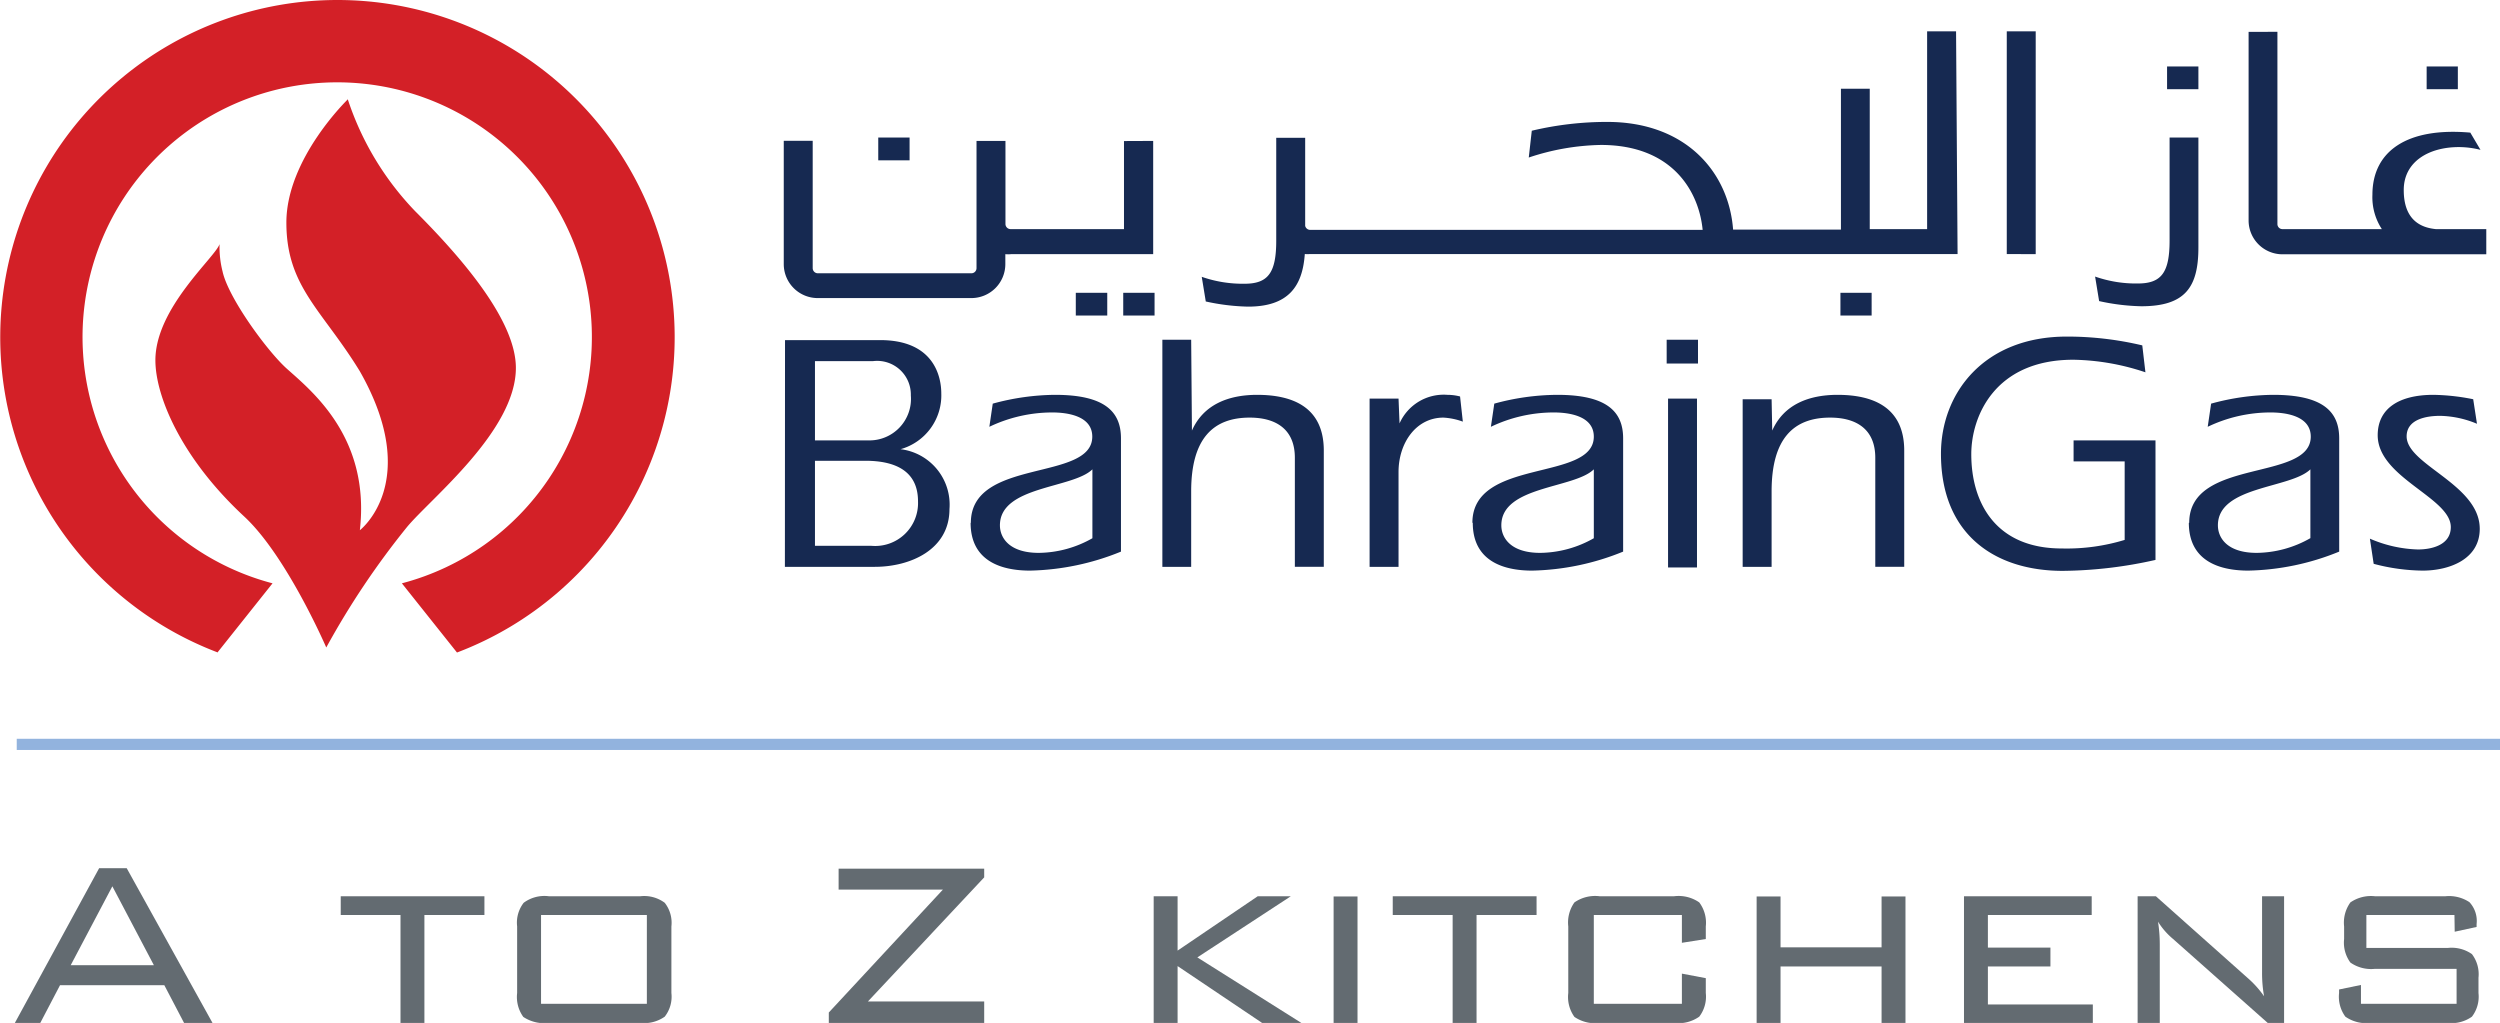 <svg xmlns="http://www.w3.org/2000/svg" viewBox="0 0 198.69 81.3"><defs><style>.cls-1{fill:#d32027;}.cls-1,.cls-2,.cls-3{fill-rule:evenodd;}.cls-2{fill:#162951;}.cls-3,.cls-4{fill:#636b71;}.cls-5{fill:none;stroke:#92b3de;stroke-miterlimit:3.86;stroke-width:0.89px;}</style></defs><title>logo</title><g id="Layer_2" data-name="Layer 2"><g id="Layer_1-2" data-name="Layer 1"><path class="cls-1" d="M17.28,51.86l4.38-5.5a20.24,20.24,0,1,1,10.28,0l4.38,5.5a26.8,26.8,0,1,0-19,0m10.31-44A23.31,23.31,0,0,0,33,16.79c3.94,3.94,8,8.78,8,12.45,0,5-6.74,10.35-8.64,12.63a64.17,64.17,0,0,0-6.43,9.59s-3.14-7.27-6.51-10.4c-5-4.63-7.07-9.56-7.07-12.43,0-4.16,4.76-8.18,5.1-9.23a7.89,7.89,0,0,0,.24,2.18c.45,2.07,3.5,6.26,5.07,7.69,2,1.8,6.68,5.48,5.84,12.87,0,0,5-3.83,0-12.63-3-4.9-5.84-6.72-5.84-11.82s4.9-9.81,4.9-9.81"/><path class="cls-2" d="M192.86,7.09h2.48V5.28h-2.48Zm-20.43,3.84v8.19c0,2.54-.65,3.41-2.52,3.41a9.78,9.78,0,0,1-3.4-.55l.32,1.95a17,17,0,0,0,3.35.41c3.52,0,4.54-1.54,4.54-4.68V10.93Zm-.2-3.84h2.49V5.28h-2.49Zm24.1,3.45.81,1.37a7,7,0,0,0-1.73-.22c-2.35,0-4.37,1.14-4.37,3.41,0,2.46,1.43,3,2.56,3.11h4v2H181.4a2.69,2.69,0,0,1-2.69-2.68l0-15H181V17.81a.4.4,0,0,0,.41.4h7.89a4.63,4.63,0,0,1-.75-2.73c0-3.49,2.78-5.38,7.78-4.94M91.76,25.08H89.27V23.27h2.49ZM91.65,11.2v9H80.35a2.28,2.28,0,0,1-.45,0V21a2.7,2.7,0,0,1-2.69,2.69H65A2.7,2.7,0,0,1,62.29,21l0-9.81h2.3V21.32a.41.41,0,0,0,.41.4H77.2a.41.41,0,0,0,.41-.4V11.2h2.3l0,6.61a.41.41,0,0,0,.42.4h9v-7Zm57.1,13.88h-2.48V23.27h2.48ZM88,25.08H85.5V23.27H88ZM69.8,12.74h2.49V10.93H69.8Zm89.69,7.45,0-17.7h2.3V20.2Zm-3.91,0H104.12a3,3,0,0,1-.42,0c-.18,2.58-1.32,4.18-4.51,4.18a17.06,17.06,0,0,1-3.36-.41L95.51,22a9.84,9.84,0,0,0,3.41.55c1.86,0,2.51-.87,2.51-3.41v-1.3l0-5.47,0-1.42h2.3v7a.41.41,0,0,0,.41.32h31.18c-.29-3-2.35-6.75-8.09-6.75a19,19,0,0,0-5.73,1l.24-2.13a25.85,25.85,0,0,1,6-.7c6.25,0,9.66,4,10,8.56h8.57V7.05h2.29V18.21h4.56V2.49h2.3Z"/><path class="cls-2" d="M64.77,36.62h4c2.43,0,4.19.84,4.19,3.22a3.41,3.41,0,0,1-3.7,3.54H64.77Zm131.79-4.89a17.08,17.08,0,0,0-3.16-.35c-2.73,0-4.43,1.08-4.43,3.21,0,3.38,5.81,4.95,5.81,7.3,0,1.41-1.48,1.78-2.62,1.78a10.26,10.26,0,0,1-3.81-.86l.3,2a15.67,15.67,0,0,0,3.89.54c2.11,0,4.54-.89,4.54-3.32,0-3.54-5.81-5.08-5.81-7.35,0-1.36,1.57-1.63,2.65-1.63a7.92,7.92,0,0,1,2.94.63ZM164.8,35v1.67h4.06v6.24a15.79,15.79,0,0,1-5,.68c-5.27,0-7.19-3.65-7.19-7.49,0-3,1.86-7.51,8.11-7.51a18.85,18.85,0,0,1,5.73,1l-.25-2.14a25.78,25.78,0,0,0-6-.7c-6.59,0-10,4.49-10,9.32,0,6.38,4.25,9.3,9.68,9.3a34.66,34.66,0,0,0,7.37-.87V35Zm-24-3.27h-2.3V45.05h2.3v-6c0-4.21,1.76-5.86,4.65-5.86,2.11,0,3.59.94,3.59,3.19v8.67h2.3V35.81c0-3.46-2.49-4.43-5.3-4.43-2.27,0-4.27.76-5.19,2.84Zm-8.34-2.84h2.49V27h-2.49Zm.11,16.21h2.3V31.68h-2.3ZM111.15,31.68h-2.3V45.05h2.3V37.51c0-2.29,1.38-4.32,3.57-4.32a5.36,5.36,0,0,1,1.54.32l-.22-2a4,4,0,0,0-1-.13,3.84,3.84,0,0,0-3.81,2.27ZM92.38,45.05h2.29v-6c0-4.21,1.76-5.86,4.65-5.86,2.11,0,3.59.94,3.59,3.19v8.67h2.3V35.81c0-3.46-2.48-4.43-5.3-4.43-2.26,0-4.26.76-5.18,2.84L94.67,27H92.38Zm-30,0h7.14c2.81,0,5.94-1.35,5.94-4.59a4.44,4.44,0,0,0-3.89-4.76,4.44,4.44,0,0,0,3.24-4.43c0-1.35-.59-4.24-4.86-4.24H62.39ZM64.77,28.7h4.62a2.68,2.68,0,0,1,3,2.73A3.3,3.3,0,0,1,69,35H64.77ZM77.14,41.55c0,3,2.37,3.8,4.72,3.8a20.15,20.15,0,0,0,7.23-1.51v-9c0-2.11-1.27-3.46-5.24-3.46a19.21,19.21,0,0,0-4.95.7l-.27,1.84a11.61,11.61,0,0,1,5-1.14c1.27,0,3.18.3,3.18,1.92,0,3.6-9.65,1.66-9.65,6.85m9.66,1.22V37.3c-1.56,1.54-7.35,1.31-7.35,4.45,0,1,.75,2.19,3.09,2.19a8.77,8.77,0,0,0,4.27-1.17m39.84,0V37.3c-1.56,1.54-7.35,1.31-7.35,4.45,0,1,.75,2.19,3.09,2.19a8.77,8.77,0,0,0,4.27-1.17m56.94,0V37.3c-1.57,1.54-7.35,1.31-7.35,4.45,0,1,.74,2.19,3.09,2.19a8.76,8.76,0,0,0,4.26-1.17m-9.66-1.22c0,3,2.37,3.8,4.72,3.8a20.05,20.05,0,0,0,7.23-1.51v-9c0-2.11-1.27-3.46-5.24-3.46a19.07,19.07,0,0,0-4.94.7l-.27,1.84a11.56,11.56,0,0,1,5-1.14c1.27,0,3.19.3,3.19,1.92,0,3.6-9.66,1.66-9.66,6.85m-56.94,0c0,3,2.37,3.8,4.72,3.8a20.15,20.15,0,0,0,7.23-1.51v-9c0-2.11-1.27-3.46-5.24-3.46a19.21,19.21,0,0,0-5,.7l-.27,1.84a11.57,11.57,0,0,1,5-1.14c1.27,0,3.18.3,3.18,1.92,0,3.6-9.65,1.66-9.65,6.85"/><path class="cls-3" d="M5.62,76.71h6.61l-3.3-6.27ZM1.18,81.3,7.88,69h2.19L16.89,81.3H14.63l-1.57-3H4.77l-1.57,3Z"/><polygon class="cls-3" points="33.73 72.72 33.73 81.3 31.83 81.3 31.83 72.72 27.08 72.72 27.08 71.23 38.5 71.23 38.5 72.72 33.73 72.72"/><path class="cls-3" d="M43,79.78h8.41V72.72H43Zm-1.9-6.15a2.58,2.58,0,0,1,.52-1.88,2.76,2.76,0,0,1,2-.52h7.27a2.73,2.73,0,0,1,1.94.52,2.57,2.57,0,0,1,.53,1.88v5.29a2.57,2.57,0,0,1-.53,1.88,2.85,2.85,0,0,1-1.94.5H43.59a3,3,0,0,1-2-.48,2.71,2.71,0,0,1-.49-1.9Z"/><polygon class="cls-3" points="65.87 81.3 65.87 80.47 74.94 70.7 66.65 70.7 66.65 69.04 78.22 69.04 78.22 69.73 68.98 79.59 78.22 79.59 78.22 81.3 65.87 81.3"/><polygon class="cls-3" points="91.69 81.3 91.69 71.23 93.59 71.23 93.59 75.55 99.96 71.23 102.59 71.23 95.16 76.09 103.43 81.3 100.31 81.3 93.59 76.78 93.59 81.3 91.69 81.3"/><rect class="cls-4" x="105.99" y="71.25" width="1.9" height="10.05"/><polygon class="cls-3" points="117.35 72.72 117.35 81.3 115.45 81.3 115.45 72.72 110.69 72.72 110.69 71.23 122.12 71.23 122.12 72.72 117.35 72.72"/><path class="cls-3" d="M133.67,72.72h-7v7.06h7v-2.4l1.9.36v1.18a2.62,2.62,0,0,1-.52,1.88,2.88,2.88,0,0,1-2,.5h-5.92a2.91,2.91,0,0,1-2-.48,2.71,2.71,0,0,1-.49-1.9V73.63a2.76,2.76,0,0,1,.49-1.91,2.88,2.88,0,0,1,2-.49h5.92a2.88,2.88,0,0,1,2,.49,2.69,2.69,0,0,1,.52,1.91v1l-1.9.3Z"/><polygon class="cls-3" points="139.61 81.3 139.61 71.25 141.51 71.25 141.51 75.29 149.54 75.29 149.54 71.25 151.44 71.25 151.44 81.3 149.54 81.3 149.54 76.81 141.51 76.81 141.51 81.3 139.61 81.3"/><polygon class="cls-3" points="156.09 81.3 156.09 71.23 166.24 71.23 166.24 72.72 157.99 72.72 157.99 75.31 162.96 75.31 162.96 76.81 157.99 76.81 157.99 79.83 166.33 79.83 166.33 81.3 156.09 81.3"/><path class="cls-3" d="M171.51,73.25a11.72,11.72,0,0,1,.14,1.8V81.3h-1.76V71.23h1.45l7.39,6.58a7.87,7.87,0,0,1,1.21,1.37,10.33,10.33,0,0,1-.16-1.87V71.23h1.75V81.3h-1.3l-7.53-6.68a5.7,5.7,0,0,1-1.19-1.37"/><path class="cls-3" d="M195.07,72.72h-7v2.62h6.46a2.8,2.8,0,0,1,1.93.49,2.64,2.64,0,0,1,.52,1.88v1.21a2.62,2.62,0,0,1-.52,1.88,2.8,2.8,0,0,1-1.93.5h-6.13a2.92,2.92,0,0,1-2-.5,2.68,2.68,0,0,1-.5-1.88v-.28l1.74-.36v1.5h7.6V77h-6.49a2.88,2.88,0,0,1-1.95-.5,2.67,2.67,0,0,1-.5-1.87v-1a2.75,2.75,0,0,1,.5-1.91,2.88,2.88,0,0,1,1.95-.49h5.61a2.92,2.92,0,0,1,1.9.47,2.19,2.19,0,0,1,.57,1.74v.23l-1.74.38Z"/><line class="cls-5" x1="1.33" y1="59.16" x2="198.69" y2="59.16"/></g></g></svg>